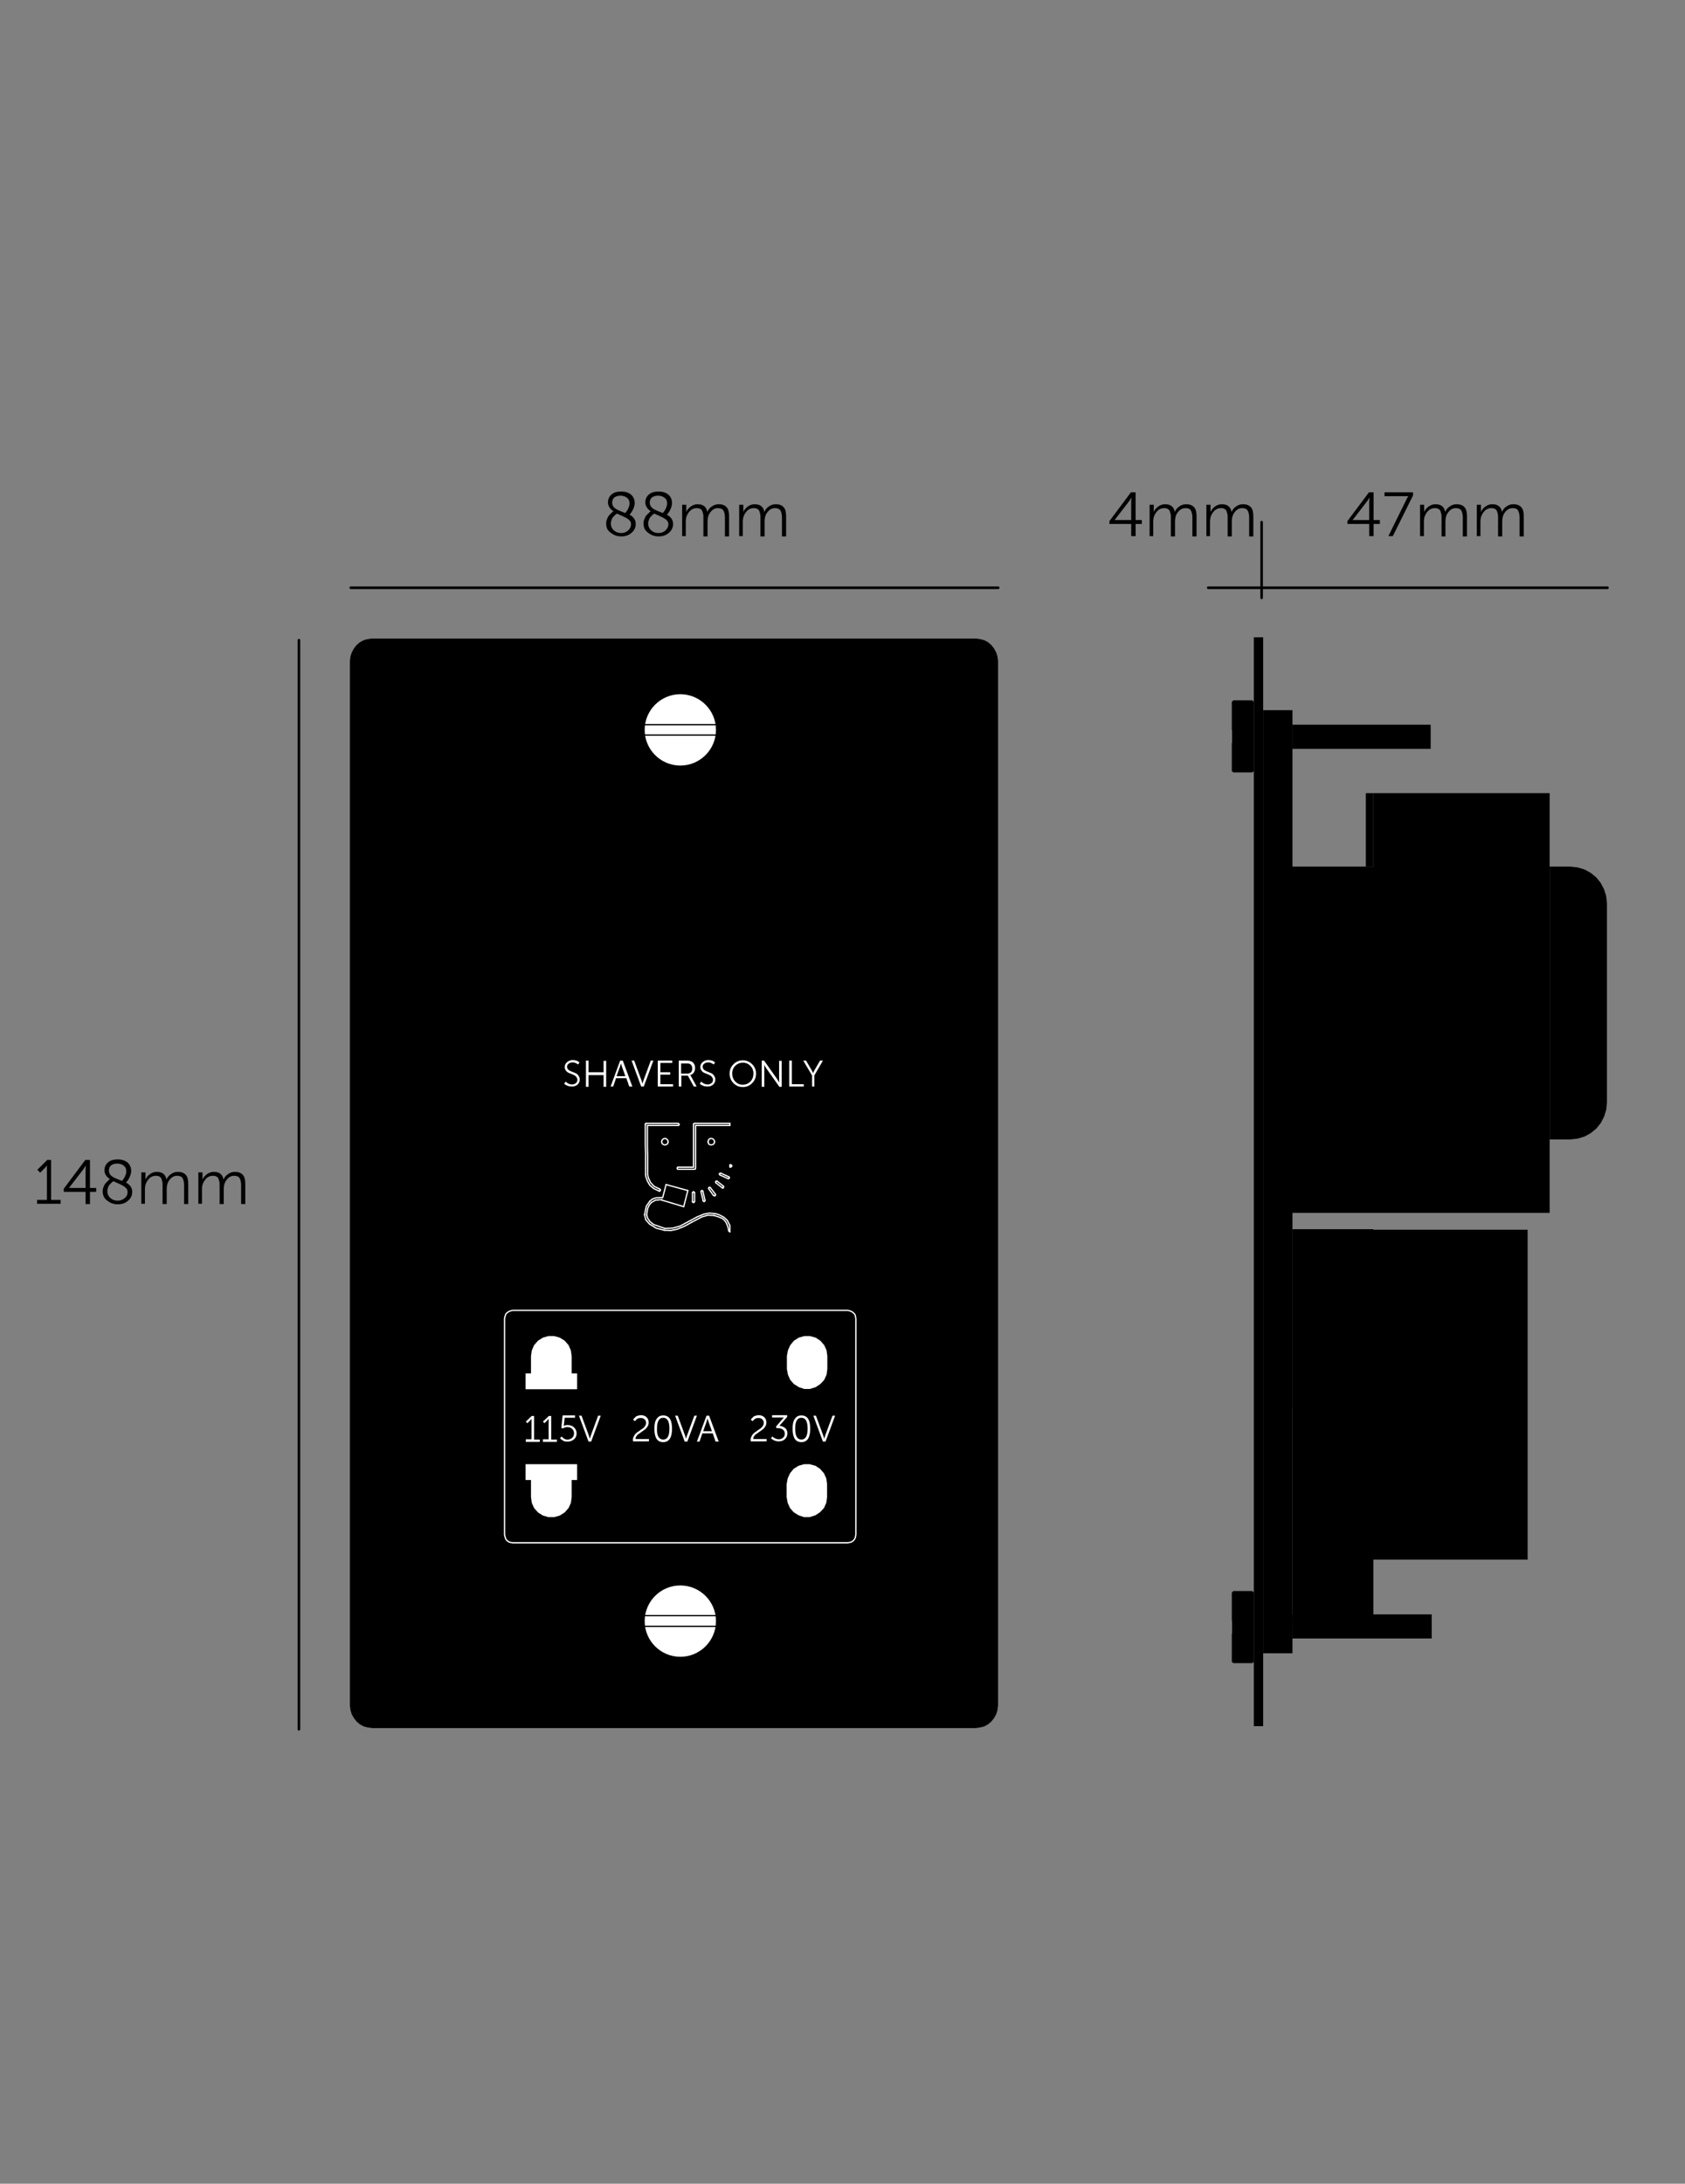 <?xml version="1.0" encoding="utf-8"?>
<!-- Generator: Adobe Illustrator 24.2.1, SVG Export Plug-In . SVG Version: 6.00 Build 0)  -->
<svg version="1.1" id="_x30_" xmlns="http://www.w3.org/2000/svg" xmlns:xlink="http://www.w3.org/1999/xlink" x="0px" y="0px"
	 viewBox="0 0 649.9 841.9" style="enable-background:new 0 0 649.9 841.9;" xml:space="preserve">
<rect x="0" y="0" width="649.9" height="841.9" fill="#808080" stroke="none"/>
<style type="text/css">
	.st0{stroke:#000000;stroke-width:0.25;stroke-linecap:round;stroke-linejoin:round;stroke-miterlimit:10;}
	.st1{fill:#FFFFFF;}
	.st2{fill:none;stroke:#FFFFFF;stroke-width:0.5;stroke-linecap:round;stroke-linejoin:round;stroke-miterlimit:10;}
	.st3{fill:none;stroke:#000000;stroke-linecap:round;stroke-linejoin:round;stroke-miterlimit:10;}
	.st4{fill:none;}
	.st5{enable-background:new    ;}
	.st6{fill:#FFFFFF;stroke:#000000;stroke-width:0.5;stroke-linecap:round;stroke-linejoin:round;stroke-miterlimit:10;}
	.st7{fill:none;stroke:#000000;stroke-width:0.5;stroke-linecap:round;stroke-linejoin:round;stroke-miterlimit:10;}
</style>
<g>
	<polygon points="529.7,334.1 529.7,305.8 597.7,305.8 597.7,467.6 529.7,467.6 498.1,467.6 498.1,334.1 	"/>
	<g>
		<polygon points="475.1,614 475.1,614.1 475.1,614.7 475.1,615.8 475.1,617.5 475.1,619.6 475.1,622.1 475.1,624.8 475.2,624.8 
			475.2,629.9 475.1,629.9 475.1,632.6 475.1,635 475.1,637.1 475.1,638.8 475.1,640 475.1,640.6 475.1,640.7 475.7,641.2 
			483,641.2 483.6,640.7 483.6,614 483,613.4 475.7,613.4 		"/>
	</g>
	<polygon points="597.7,439.3 597.7,334.1 605.6,334.1 608.4,334.4 611.1,335.2 613.5,336.5 615.7,338.3 617.4,340.4 618.7,342.9 
		619.5,345.5 619.8,348.3 619.8,425.1 619.5,427.9 618.7,430.5 617.4,433 615.7,435.1 613.5,436.9 611.1,438.2 608.4,439 
		605.6,439.3 	"/>
	<polygon points="529.7,474.1 529.7,542.8 498.5,542.8 498.5,473.9 529.7,473.9 	"/>
	<g>
		<polygon points="475.1,270.6 475.1,270.7 475.1,271.3 475.1,272.4 475.1,274.1 475.1,276.2 475.1,278.7 475.1,281.4 475.2,281.4 
			475.2,286.5 475.1,286.5 475.1,289.2 475.1,291.6 475.1,293.7 475.1,295.4 475.1,296.6 475.1,297.2 475.1,297.3 475.7,297.8 
			483,297.8 483.6,297.3 483.6,270.6 483,270 475.7,270 		"/>
	</g>
	<polygon points="526.8,314.3 526.8,312.6 526.8,311 526.8,309.5 526.8,308.3 526.8,307.2 526.8,306.4 526.8,305.9 526.8,305.8 
		529.7,305.8 529.7,305.9 529.7,306.4 529.7,307.2 529.7,308.3 529.7,309.5 529.7,311 529.7,312.6 529.7,314.3 529.7,325.6 
		529.7,327.3 529.7,328.9 529.7,330.3 529.7,331.6 529.7,332.7 529.7,333.5 529.7,334 529.7,334.1 526.8,334.1 526.8,334 
		526.8,333.5 526.8,332.7 526.8,331.6 526.8,330.3 526.8,328.9 526.8,327.3 526.8,325.6 	"/>
	<rect x="487.2" y="273.8" width="11.3" height="363.6"/>
	<polygon points="487.2,657 487.2,658.7 487.2,660.3 487.2,661.7 487.2,663 487.2,664.1 487.2,664.9 487.2,665.3 487.2,665.5 
		483.6,665.5 483.6,665.3 483.6,664.9 483.6,664.1 483.6,663 483.6,661.7 483.6,660.3 483.6,658.7 483.6,657 483.6,254.2 
		483.6,252.5 483.6,251 483.6,249.5 483.6,248.2 483.6,247.1 483.6,246.3 483.6,245.9 483.6,245.7 487.2,245.7 487.2,245.9 
		487.2,246.3 487.2,247.1 487.2,248.2 487.2,249.5 487.2,251 487.2,252.5 487.2,254.2 	"/>
	<rect x="498.4" y="279.4" width="53.4" height="9.3"/>
	<rect x="498.4" y="622.4" width="53.8" height="9.3"/>
	<polyline points="589.2,601.3 529.7,601.3 529.7,627.2 498.5,627.2 498.5,474.1 529.7,474.1 589.2,474.1 	"/>
</g>
<polygon class="st0" points="143.6,246.3 376.3,246.3 377.9,246.5 379.5,246.9 381,247.7 382.3,248.8 383.3,250.1 384.1,251.6 
	384.6,253.1 384.8,254.8 384.8,657.6 384.6,659.3 384.1,660.9 383.3,662.3 382.3,663.6 381,664.7 379.5,665.5 377.9,665.9 
	376.3,666.1 143.6,666.1 142,665.9 140.4,665.5 138.9,664.7 137.6,663.6 136.6,662.3 135.8,660.9 135.3,659.3 135.1,657.6 
	135.1,254.8 135.3,253.1 135.8,251.6 136.6,250.1 137.6,248.8 138.9,247.7 140.4,246.9 142,246.5 "/>
<polygon class="st1" points="204.8,522.9 204.8,529.5 202.7,529.5 202.7,535.6 222.6,535.6 222.6,529.5 220.5,529.5 220.5,522.9 
	220.2,520.7 219.3,518.6 217.8,516.9 215.9,515.7 213.8,515.1 211.5,515.1 209.4,515.7 207.5,516.9 206,518.6 205.1,520.7 "/>
<polygon class="st1" points="222.6,564.5 202.7,564.5 202.7,570.6 204.8,570.6 204.8,577.1 205.1,579.4 206,581.4 207.5,583.1 
	209.4,584.3 211.5,584.9 213.8,584.9 215.9,584.3 217.8,583.1 219.3,581.4 220.2,579.4 220.5,577.1 220.5,570.6 222.6,570.6 "/>
<polygon class="st2" points="197.8,594.8 197.2,594.7 196.6,594.6 196,594.3 195.5,593.9 195.1,593.4 194.9,592.8 194.7,592.2 
	194.6,591.6 194.6,508.4 194.7,507.8 194.9,507.2 195.1,506.6 195.5,506.2 196,505.8 196.6,505.5 197.2,505.3 197.8,505.2 
	326.9,505.2 327.5,505.3 328.1,505.5 328.7,505.8 329.2,506.2 329.6,506.6 329.9,507.2 330,507.8 330.1,508.4 330.1,591.6 
	330,592.2 329.9,592.8 329.6,593.4 329.2,593.9 328.7,594.3 328.1,594.6 327.5,594.7 326.9,594.8 "/>
<polyline class="st2" points="267.9,463.2 267.8,463.4 267.7,463.5 267.6,463.6 267.5,463.6 "/>
<polyline class="st2" points="267.5,463.6 267.3,463.6 267.2,463.5 267.1,463.4 267.1,463.2 "/>
<line class="st2" x1="267.1" y1="463.2" x2="267.1" y2="459.9"/>
<polyline class="st2" points="267.1,459.9 267.1,459.7 267.2,459.6 267.3,459.5 267.5,459.5 "/>
<polyline class="st2" points="267.5,459.5 267.6,459.5 267.8,459.6 267.8,459.8 267.9,459.9 "/>
<line class="st2" x1="267.9" y1="459.9" x2="267.9" y2="463.2"/>
<polyline class="st2" points="275.6,440.2 275.5,440.7 275.2,441.1 274.8,441.3 274.3,441.4 273.8,441.3 273.4,441.1 273.2,440.7 
	273.1,440.2 "/>
<polyline class="st2" points="273.1,440.2 273.2,439.7 273.4,439.3 273.8,439 274.3,438.9 274.8,439 275.2,439.3 275.5,439.7 
	275.6,440.2 "/>
<line class="st2" x1="281.5" y1="449.1" x2="281.8" y2="449.1"/>
<polyline class="st2" points="281.8,449.1 282,449.1 282.1,449.2 282.2,449.3 282.2,449.5 "/>
<polyline class="st2" points="282.2,449.5 282.2,449.7 282.1,449.8 282,449.9 281.8,449.9 "/>
<line class="st2" x1="281.8" y1="449.9" x2="281.5" y2="449.9"/>
<line class="st2" x1="281.5" y1="449.1" x2="281.5" y2="449.9"/>
<polyline class="st2" points="275.8,461 275.7,461 275.6,461 "/>
<polyline class="st2" points="275.6,461 275.4,461 275.2,460.9 "/>
<line class="st2" x1="275.2" y1="460.9" x2="273.4" y2="458.4"/>
<polyline class="st2" points="273.4,458.4 273.3,458.2 273.3,458 273.4,457.9 273.5,457.8 "/>
<polyline class="st2" points="273.5,457.8 273.6,457.8 273.8,457.8 273.9,457.8 274,457.9 "/>
<line class="st2" x1="274" y1="457.9" x2="275.9" y2="460.4"/>
<polyline class="st2" points="275.9,460.4 276,460.6 276,460.7 275.9,460.9 275.8,461 "/>
<polyline class="st2" points="254.7,458.9 254.6,459.1 254.5,459.2 254.4,459.2 254.3,459.2 "/>
<line class="st2" x1="254.3" y1="459.2" x2="254.2" y2="459.2"/>
<polyline class="st2" points="254.2,459.2 252.1,458.2 250.6,456.9 249.7,455.3 249.1,453.6 249,452.7 "/>
<polyline class="st2" points="249,452.7 249,452.1 249,450.8 249,447.9 249,444.6 248.9,441.2 248.9,438.3 248.9,435.9 248.9,434.2 
	248.9,433.5 "/>
<polyline class="st2" points="248.9,433.5 248.9,433.4 249,433.2 "/>
<polyline class="st2" points="249,433.2 249.1,433.2 249.3,433.1 "/>
<line class="st2" x1="249.3" y1="433.1" x2="261.5" y2="433.1"/>
<polyline class="st2" points="261.5,433.1 261.7,433.2 261.9,433.3 261.9,433.4 261.9,433.5 "/>
<polyline class="st2" points="261.9,433.5 261.9,433.7 261.8,433.8 261.7,433.9 261.5,433.9 "/>
<line class="st2" x1="261.5" y1="433.9" x2="249.7" y2="433.9"/>
<polyline class="st2" points="249.7,433.9 249.7,435.7 249.7,438.6 249.7,442 249.8,445.6 249.8,448.5 249.8,450.8 249.8,452.1 
	249.8,452.8 "/>
<polyline class="st2" points="249.8,452.8 249.9,453.3 250.1,454.2 250.9,455.9 252.3,457.4 254.4,458.4 "/>
<polyline class="st2" points="254.4,458.4 254.6,458.5 254.7,458.7 254.7,458.8 254.7,458.9 "/>
<polyline class="st2" points="255.3,462.5 252.8,462.7 251.2,463.6 "/>
<polyline class="st2" points="251.2,463.6 250.4,464.6 249.8,465.9 249.4,468.3 "/>
<polyline class="st2" points="249.4,468.3 249.8,469.7 250.7,471 252.1,472.1 256.4,473.6 "/>
<polyline class="st2" points="256.4,473.6 259.4,473.5 262.3,472.7 266.4,470.5 "/>
<polyline class="st2" points="266.4,470.5 269,469.1 271.5,468.1 273.6,467.7 275.7,467.9 "/>
<line class="st2" x1="275.7" y1="467.9" x2="275.9" y2="467.9"/>
<polyline class="st2" points="275.9,467.9 277.5,468.4 279.2,469.3 280.5,470.5 281.5,472.5 "/>
<line class="st2" x1="281.5" y1="472.5" x2="281.5" y2="474.9"/>
<polyline class="st2" points="281.5,474.9 281.3,474.8 281.2,474.7 281.1,474.6 281.1,474.5 "/>
<polyline class="st2" points="281.1,474.5 280.7,472.8 280.1,471.4 279.4,470.4 278.5,469.7 277,469.1 275.7,468.7 "/>
<line class="st2" x1="275.7" y1="468.7" x2="275.5" y2="468.6"/>
<polyline class="st2" points="275.5,468.6 273,468.5 270.6,469.2 266.8,471.2 "/>
<polyline class="st2" points="266.8,471.2 264.1,472.7 261.2,473.9 258.8,474.4 256.2,474.3 "/>
<polyline class="st2" points="256.2,474.3 253.1,473.5 250.5,471.9 249.1,470.3 248.6,468.3 "/>
<polyline class="st2" points="248.6,468.3 249.3,465 250.7,463 "/>
<polyline class="st2" points="250.7,463 251.8,462.2 253.1,461.8 255.4,461.7 "/>
<line class="st2" x1="255.4" y1="461.7" x2="255.6" y2="461.7"/>
<line class="st2" x1="255.6" y1="461.7" x2="256.9" y2="456.7"/>
<line class="st2" x1="256.9" y1="456.7" x2="265.3" y2="459"/>
<line class="st2" x1="265.3" y1="459" x2="263.7" y2="465.2"/>
<line class="st2" x1="263.7" y1="465.2" x2="255.3" y2="462.7"/>
<line class="st2" x1="255.3" y1="462.7" x2="255.3" y2="462.5"/>
<polyline class="st2" points="270.7,459 270.8,459 271,459.1 271.1,459.2 271.1,459.3 "/>
<line class="st2" x1="271.1" y1="459.3" x2="271.9" y2="462.7"/>
<polyline class="st2" points="271.9,462.7 271.9,462.9 271.9,463 271.8,463.1 271.6,463.2 "/>
<polyline class="st2" points="271.6,463.2 271.6,463.2 271.5,463.2 "/>
<polyline class="st2" points="271.5,463.2 271.4,463.1 271.3,463.1 271.2,463 271.2,462.9 "/>
<line class="st2" x1="271.2" y1="462.9" x2="270.4" y2="459.5"/>
<polyline class="st2" points="270.4,459.5 270.4,459.3 270.4,459.2 270.5,459.1 270.7,459 "/>
<polyline class="st2" points="279,457.9 279,457.9 278.9,458 278.7,458 "/>
<polyline class="st2" points="278.7,458 278.6,458 278.5,457.9 "/>
<line class="st2" x1="278.5" y1="457.9" x2="276.1" y2="456"/>
<polyline class="st2" points="276.1,456 276,455.9 276,455.7 276,455.6 276.1,455.5 "/>
<polyline class="st2" points="276.1,455.5 276.2,455.4 276.4,455.3 276.5,455.3 276.6,455.4 "/>
<line class="st2" x1="276.6" y1="455.4" x2="279" y2="457.3"/>
<polyline class="st2" points="279,457.3 279.1,457.4 279.1,457.6 279.1,457.7 279,457.9 "/>
<polyline class="st2" points="281.3,454.2 281.2,454.3 281.1,454.4 280.9,454.4 "/>
<line class="st2" x1="280.9" y1="454.4" x2="280.8" y2="454.4"/>
<line class="st2" x1="280.8" y1="454.4" x2="277.7" y2="453"/>
<polyline class="st2" points="277.7,453 277.6,452.9 277.5,452.8 277.5,452.6 277.5,452.5 "/>
<polyline class="st2" points="277.5,452.5 277.6,452.4 277.8,452.3 277.9,452.3 278,452.3 "/>
<line class="st2" x1="278" y1="452.3" x2="281.1" y2="453.7"/>
<polyline class="st2" points="281.1,453.7 281.2,453.8 281.3,453.9 281.3,454.1 281.3,454.2 "/>
<polyline class="st2" points="257.7,440.2 257.6,440.7 257.3,441.1 256.9,441.3 256.5,441.4 256,441.3 255.6,441.1 255.3,440.7 
	255.2,440.2 "/>
<polyline class="st2" points="255.2,440.2 255.3,439.7 255.6,439.3 256,439 256.5,438.9 256.9,439 257.3,439.3 257.6,439.7 
	257.7,440.2 "/>
<line class="st2" x1="281.5" y1="433.1" x2="281.5" y2="433.9"/>
<line class="st2" x1="281.5" y1="433.9" x2="268.3" y2="433.9"/>
<line class="st2" x1="268.3" y1="433.9" x2="268.3" y2="450.4"/>
<polyline class="st2" points="268.3,450.4 268.2,450.6 268.1,450.7 268,450.8 267.9,450.8 "/>
<line class="st2" x1="267.9" y1="450.8" x2="261.5" y2="450.8"/>
<polyline class="st2" points="261.5,450.8 261.4,450.8 261.2,450.6 261.2,450.5 261.2,450.4 "/>
<polyline class="st2" points="261.2,450.4 261.2,450.2 261.3,450.1 261.4,450 261.5,450 "/>
<line class="st2" x1="261.5" y1="450" x2="267.5" y2="450"/>
<line class="st2" x1="267.5" y1="450" x2="267.5" y2="433.5"/>
<polyline class="st2" points="267.5,433.5 267.5,433.4 267.6,433.2 267.7,433.2 267.9,433.1 "/>
<line class="st2" x1="267.9" y1="433.1" x2="281.5" y2="433.1"/>
<polygon class="st1" points="303.5,527.8 303.9,530 304.8,532 306.2,533.6 308.1,534.8 310.2,535.5 312.4,535.5 314.6,534.8 
	316.4,533.6 317.9,532 318.8,530 319.1,527.8 319.1,522.8 318.8,520.6 317.9,518.6 316.4,516.9 314.6,515.7 312.4,515.1 
	310.2,515.1 308.1,515.7 306.2,516.9 304.8,518.6 303.9,520.6 303.5,522.8 "/>
<polygon class="st1" points="303.4,577.2 303.8,579.4 304.7,581.4 306.1,583 308,584.2 310.1,584.9 312.3,584.9 314.5,584.2 
	316.3,583 317.8,581.4 318.7,579.4 319,577.2 319,572.2 318.7,570 317.8,568 316.3,566.3 314.5,565.1 312.3,564.5 310.1,564.5 
	308,565.1 306.1,566.3 304.7,568 303.8,570 303.4,572.2 "/>
<line class="st3" x1="115.3" y1="246.8" x2="115.3" y2="666.7"/>
<rect x="6.9" y="447.3" class="st4" width="90" height="19"/>
<g class="st5">
	<path d="M14.3,464.1v-1.5h3.8v-12.4l0-0.9h0c-0.1,0.2-0.4,0.6-0.8,1l-1.8,1.8l-1.1-1.1l3.8-3.8h1.5v15.4h3.7v1.5H14.3z"/>
	<path d="M24.6,459.4v-1.1l8.3-11.1h1.8V458h2.4v1.5h-2.4v4.7H33v-4.7H24.6z M26.6,458H33v-7.1l0.1-1.6h0c-0.3,0.4-0.5,0.9-0.8,1.3
		L26.6,458L26.6,458z"/>
	<path d="M39.6,459.3c0-0.6,0.1-1.2,0.4-1.8c0.2-0.6,0.5-1.1,0.9-1.5c0.4-0.4,0.7-0.7,0.9-0.9c0.2-0.2,0.4-0.4,0.6-0.5
		c-1.4-0.9-2.1-2.1-2.1-3.4c0-1.2,0.4-2.2,1.3-3s2.1-1.2,3.8-1.2c1.6,0,2.8,0.4,3.8,1.2c0.9,0.8,1.4,1.9,1.4,3.2
		c0,0.7-0.2,1.5-0.5,2.2c-0.4,0.8-0.6,1.3-0.9,1.6c-0.2,0.3-0.5,0.6-0.6,0.7c1.6,0.9,2.4,2.1,2.4,3.6c0,1.3-0.5,2.5-1.6,3.4
		c-1.1,1-2.4,1.4-4,1.4c-1.6,0-2.9-0.5-4-1.4C40.2,462.1,39.6,460.8,39.6,459.3z M49.2,459.5c0-0.4-0.1-0.8-0.3-1.1
		c-0.2-0.3-0.5-0.6-0.9-0.9c-0.4-0.3-0.8-0.5-1.2-0.7c-0.4-0.2-0.9-0.4-1.5-0.7c-0.7-0.3-1.2-0.5-1.5-0.7c-0.2,0.1-0.4,0.3-0.6,0.4
		c-0.2,0.2-0.5,0.4-0.8,0.8c-0.3,0.3-0.6,0.7-0.7,1.2c-0.2,0.5-0.3,0.9-0.3,1.4c0,1.1,0.4,2,1.2,2.7c0.8,0.7,1.7,1,2.8,1
		c1,0,1.9-0.3,2.7-1C48.9,461.3,49.2,460.5,49.2,459.5z M42,451.3c0,0.4,0.1,0.7,0.2,1c0.2,0.3,0.3,0.6,0.5,0.8
		c0.2,0.2,0.5,0.4,0.9,0.7c0.4,0.2,0.8,0.4,1,0.5c0.2,0.1,0.7,0.3,1.2,0.5c0.6,0.2,1,0.4,1.2,0.5c0.2-0.2,0.4-0.4,0.6-0.7
		c0.2-0.3,0.5-0.7,0.7-1.3c0.3-0.6,0.4-1.2,0.4-1.8c0-0.9-0.3-1.6-1-2.1c-0.6-0.5-1.5-0.8-2.5-0.8c-1,0-1.9,0.3-2.5,0.8
		C42.3,449.8,42,450.5,42,451.3z"/>
	<path d="M54.5,464.1v-12.1h1.6v1.8l0,1h0c0.3-0.8,0.9-1.5,1.7-2.1s1.7-0.9,2.7-0.9c2.1,0,3.4,1,3.7,3h0c0.3-0.8,0.9-1.6,1.7-2.1
		c0.8-0.6,1.7-0.9,2.7-0.9c1.4,0,2.4,0.4,3.1,1.2s0.9,2,0.9,3.5v7.7h-1.6v-7.3c0-1.1-0.2-2-0.6-2.7c-0.4-0.6-1.1-0.9-2.1-0.9
		c-0.9,0-1.7,0.3-2.4,1c-0.7,0.7-1.2,1.5-1.4,2.4c-0.1,0.4-0.2,1-0.2,1.8v5.7h-1.6v-7.3c0-0.5,0-1-0.1-1.3c-0.1-0.4-0.2-0.7-0.3-1.1
		c-0.2-0.4-0.4-0.7-0.8-0.9s-0.8-0.3-1.4-0.3c-0.9,0-1.8,0.3-2.5,1c-0.7,0.7-1.2,1.5-1.5,2.5c-0.1,0.5-0.2,1-0.2,1.6v5.7H54.5z"/>
	<path d="M76.5,464.1v-12.1h1.6v1.8l0,1h0c0.3-0.8,0.9-1.5,1.7-2.1s1.7-0.9,2.7-0.9c2.1,0,3.4,1,3.7,3h0c0.3-0.8,0.9-1.6,1.7-2.1
		c0.8-0.6,1.7-0.9,2.7-0.9c1.4,0,2.4,0.4,3.1,1.2s0.9,2,0.9,3.5v7.7h-1.6v-7.3c0-1.1-0.2-2-0.6-2.7c-0.4-0.6-1.1-0.9-2.1-0.9
		c-0.9,0-1.7,0.3-2.4,1c-0.7,0.7-1.2,1.5-1.4,2.4c-0.1,0.4-0.2,1-0.2,1.8v5.7h-1.6v-7.3c0-0.5,0-1-0.1-1.3c-0.1-0.4-0.2-0.7-0.3-1.1
		c-0.2-0.4-0.4-0.7-0.8-0.9s-0.8-0.3-1.4-0.3c-0.9,0-1.8,0.3-2.5,1c-0.7,0.7-1.2,1.5-1.5,2.5c-0.1,0.5-0.2,1-0.2,1.6v5.7H76.5z"/>
</g>
<line class="st3" x1="385" y1="226.6" x2="135.3" y2="226.6"/>
<rect x="215.1" y="189.8" class="st4" width="90" height="19"/>
<g class="st5">
	<path d="M233.8,201.8c0-0.6,0.1-1.2,0.4-1.8c0.2-0.6,0.5-1.1,0.9-1.5c0.4-0.4,0.7-0.7,0.9-0.9c0.2-0.2,0.4-0.4,0.6-0.5
		c-1.4-0.9-2.1-2.1-2.1-3.4c0-1.2,0.4-2.2,1.3-3s2.1-1.2,3.8-1.2c1.6,0,2.8,0.4,3.8,1.2c0.9,0.8,1.4,1.9,1.4,3.2
		c0,0.7-0.2,1.5-0.5,2.2c-0.4,0.8-0.6,1.3-0.9,1.6c-0.2,0.3-0.5,0.6-0.6,0.7c1.6,0.9,2.4,2.1,2.4,3.6c0,1.3-0.5,2.5-1.6,3.4
		c-1.1,1-2.4,1.4-4,1.4c-1.6,0-2.9-0.5-4-1.4C234.3,204.6,233.8,203.4,233.8,201.8z M243.4,202.1c0-0.4-0.1-0.8-0.3-1.1
		c-0.2-0.3-0.5-0.6-0.9-0.9c-0.4-0.3-0.8-0.5-1.2-0.7c-0.4-0.2-0.9-0.4-1.5-0.7c-0.7-0.3-1.2-0.5-1.5-0.7c-0.2,0.1-0.4,0.3-0.6,0.4
		c-0.2,0.2-0.5,0.4-0.8,0.8c-0.3,0.3-0.6,0.7-0.7,1.2c-0.2,0.5-0.3,0.9-0.3,1.4c0,1.1,0.4,2,1.2,2.7c0.8,0.7,1.7,1,2.8,1
		c1,0,1.9-0.3,2.7-1C243,203.8,243.4,203,243.4,202.1z M236.1,193.8c0,0.4,0.1,0.7,0.2,1c0.2,0.3,0.3,0.6,0.5,0.8
		c0.2,0.2,0.5,0.4,0.9,0.7c0.4,0.2,0.8,0.4,1,0.5c0.2,0.1,0.7,0.3,1.2,0.5c0.6,0.2,1,0.4,1.2,0.5c0.2-0.2,0.4-0.4,0.6-0.7
		c0.2-0.3,0.5-0.7,0.7-1.3c0.3-0.6,0.4-1.2,0.4-1.8c0-0.9-0.3-1.6-1-2.1c-0.6-0.5-1.5-0.8-2.5-0.8c-1,0-1.9,0.3-2.5,0.8
		C236.4,192.4,236.1,193,236.1,193.8z"/>
	<path d="M248.2,201.8c0-0.6,0.1-1.2,0.4-1.8c0.2-0.6,0.5-1.1,0.9-1.5c0.4-0.4,0.7-0.7,0.9-0.9c0.2-0.2,0.4-0.4,0.6-0.5
		c-1.4-0.9-2.1-2.1-2.1-3.4c0-1.2,0.4-2.2,1.3-3s2.1-1.2,3.8-1.2c1.6,0,2.8,0.4,3.8,1.2c0.9,0.8,1.4,1.9,1.4,3.2
		c0,0.7-0.2,1.5-0.5,2.2c-0.4,0.8-0.6,1.3-0.9,1.6c-0.2,0.3-0.5,0.6-0.6,0.7c1.6,0.9,2.4,2.1,2.4,3.6c0,1.3-0.5,2.5-1.6,3.4
		c-1.1,1-2.4,1.4-4,1.4c-1.6,0-2.9-0.5-4-1.4C248.8,204.6,248.2,203.4,248.2,201.8z M257.8,202.1c0-0.4-0.1-0.8-0.3-1.1
		c-0.2-0.3-0.5-0.6-0.9-0.9c-0.4-0.3-0.8-0.5-1.2-0.7c-0.4-0.2-0.9-0.4-1.5-0.7c-0.7-0.3-1.2-0.5-1.5-0.7c-0.2,0.1-0.4,0.3-0.6,0.4
		c-0.2,0.2-0.5,0.4-0.8,0.8c-0.3,0.3-0.6,0.7-0.7,1.2c-0.2,0.5-0.3,0.9-0.3,1.4c0,1.1,0.4,2,1.2,2.7c0.8,0.7,1.7,1,2.8,1
		c1,0,1.9-0.3,2.7-1C257.4,203.8,257.8,203,257.8,202.1z M250.6,193.8c0,0.4,0.1,0.7,0.2,1c0.2,0.3,0.3,0.6,0.5,0.8
		c0.2,0.2,0.5,0.4,0.9,0.7c0.4,0.2,0.8,0.4,1,0.5c0.2,0.1,0.7,0.3,1.2,0.5c0.6,0.2,1,0.4,1.2,0.5c0.2-0.2,0.4-0.4,0.6-0.7
		c0.2-0.3,0.5-0.7,0.7-1.3c0.3-0.6,0.4-1.2,0.4-1.8c0-0.9-0.3-1.6-1-2.1c-0.6-0.5-1.5-0.8-2.5-0.8c-1,0-1.9,0.3-2.5,0.8
		C250.9,192.4,250.6,193,250.6,193.8z"/>
	<path d="M263.1,206.7v-12.1h1.6v1.8l0,1h0c0.3-0.8,0.9-1.5,1.7-2.1s1.7-0.9,2.7-0.9c2.1,0,3.4,1,3.7,3h0c0.3-0.8,0.9-1.6,1.7-2.1
		c0.8-0.6,1.7-0.9,2.7-0.9c1.4,0,2.4,0.4,3.1,1.2s0.9,2,0.9,3.5v7.7h-1.6v-7.3c0-1.1-0.2-2-0.6-2.7c-0.4-0.6-1.1-0.9-2.1-0.9
		c-0.9,0-1.7,0.3-2.4,1c-0.7,0.7-1.2,1.5-1.4,2.4c-0.1,0.4-0.2,1-0.2,1.8v5.7h-1.6v-7.3c0-0.5,0-1-0.1-1.3c-0.1-0.4-0.2-0.7-0.3-1.1
		c-0.2-0.4-0.4-0.7-0.8-0.9s-0.8-0.3-1.4-0.3c-0.9,0-1.8,0.3-2.5,1c-0.7,0.7-1.2,1.5-1.5,2.5c-0.1,0.5-0.2,1-0.2,1.6v5.7H263.1z"/>
	<path d="M285.1,206.7v-12.1h1.6v1.8l0,1h0c0.3-0.8,0.9-1.5,1.7-2.1s1.7-0.9,2.7-0.9c2.1,0,3.4,1,3.7,3h0c0.3-0.8,0.9-1.6,1.7-2.1
		c0.8-0.6,1.7-0.9,2.7-0.9c1.4,0,2.4,0.4,3.1,1.2s0.9,2,0.9,3.5v7.7h-1.6v-7.3c0-1.1-0.2-2-0.6-2.7c-0.4-0.6-1.1-0.9-2.1-0.9
		c-0.9,0-1.7,0.3-2.4,1c-0.7,0.7-1.2,1.5-1.4,2.4c-0.1,0.4-0.2,1-0.2,1.8v5.7h-1.6v-7.3c0-0.5,0-1-0.1-1.3c-0.1-0.4-0.2-0.7-0.3-1.1
		c-0.2-0.4-0.4-0.7-0.8-0.9s-0.8-0.3-1.4-0.3c-0.9,0-1.8,0.3-2.5,1c-0.7,0.7-1.2,1.5-1.5,2.5c-0.1,0.5-0.2,1-0.2,1.6v5.7H285.1z"/>
</g>
<rect x="517.2" y="189.8" class="st4" width="72.5" height="19"/>
<g class="st5">
	<path d="M519.7,202v-1.1l8.3-11.1h1.8v10.7h2.4v1.5h-2.4v4.7h-1.7V202H519.7z M521.7,200.5h6.4v-7.1l0.1-1.6h0
		c-0.3,0.4-0.5,0.9-0.8,1.3L521.7,200.5L521.7,200.5z"/>
	<path d="M535.5,206.7l6.8-13.8c0.1-0.3,0.3-0.5,0.4-0.8s0.3-0.4,0.4-0.6l0.1-0.2v0c-0.3,0-0.7,0-1.3,0h-7.9v-1.5h11v1.2l-7.8,15.7
		H535.5z"/>
	<path d="M547.7,206.7v-12.1h1.6v1.8l0,1h0c0.3-0.8,0.9-1.5,1.7-2.1c0.8-0.6,1.7-0.9,2.7-0.9c2.1,0,3.4,1,3.7,3h0
		c0.3-0.8,0.9-1.6,1.7-2.1c0.8-0.6,1.7-0.9,2.7-0.9c1.4,0,2.4,0.4,3.1,1.2s0.9,2,0.9,3.5v7.7h-1.6v-7.3c0-1.1-0.2-2-0.6-2.7
		c-0.4-0.6-1.1-0.9-2.1-0.9c-0.9,0-1.7,0.3-2.4,1s-1.2,1.5-1.4,2.4c-0.1,0.4-0.2,1-0.2,1.8v5.7H556v-7.3c0-0.5,0-1-0.1-1.3
		c-0.1-0.4-0.2-0.7-0.3-1.1c-0.2-0.4-0.4-0.7-0.8-0.9s-0.8-0.3-1.4-0.3c-0.9,0-1.8,0.3-2.5,1c-0.7,0.7-1.2,1.5-1.5,2.5
		c-0.1,0.5-0.2,1-0.2,1.6v5.7H547.7z"/>
	<path d="M569.6,206.7v-12.1h1.6v1.8l0,1h0c0.3-0.8,0.9-1.5,1.7-2.1c0.8-0.6,1.7-0.9,2.7-0.9c2.1,0,3.4,1,3.7,3h0
		c0.3-0.8,0.9-1.6,1.7-2.1c0.8-0.6,1.7-0.9,2.7-0.9c1.4,0,2.4,0.4,3.1,1.2s0.9,2,0.9,3.5v7.7h-1.6v-7.3c0-1.1-0.2-2-0.6-2.7
		s-1.1-0.9-2.1-0.9c-0.9,0-1.7,0.3-2.4,1c-0.7,0.7-1.2,1.5-1.4,2.4c-0.1,0.4-0.2,1-0.2,1.8v5.7h-1.6v-7.3c0-0.5,0-1-0.1-1.3
		c-0.1-0.4-0.2-0.7-0.3-1.1c-0.2-0.4-0.4-0.7-0.8-0.9s-0.8-0.3-1.4-0.3c-0.9,0-1.8,0.3-2.5,1s-1.2,1.5-1.5,2.5
		c-0.1,0.5-0.2,1-0.2,1.6v5.7H569.6z"/>
</g>
<rect x="424.7" y="189.8" class="st4" width="60.7" height="19"/>
<g class="st5">
	<path d="M427.9,202v-1.1l8.3-11.1h1.8v10.7h2.4v1.5H438v4.7h-1.7V202H427.9z M429.9,200.5h6.4v-7.1l0.1-1.6h0
		c-0.3,0.4-0.5,0.9-0.8,1.3L429.9,200.5L429.9,200.5z"/>
	<path d="M443.4,206.7v-12.1h1.6v1.8l0,1h0c0.3-0.8,0.9-1.5,1.7-2.1c0.8-0.6,1.7-0.9,2.7-0.9c2.1,0,3.4,1,3.7,3h0
		c0.3-0.8,0.9-1.6,1.7-2.1c0.8-0.6,1.7-0.9,2.7-0.9c1.4,0,2.4,0.4,3.1,1.2s0.9,2,0.9,3.5v7.7h-1.6v-7.3c0-1.1-0.2-2-0.6-2.7
		s-1.1-0.9-2.1-0.9c-0.9,0-1.7,0.3-2.4,1s-1.2,1.5-1.4,2.4c-0.1,0.4-0.2,1-0.2,1.8v5.7h-1.6v-7.3c0-0.5,0-1-0.1-1.3
		c-0.1-0.4-0.2-0.7-0.3-1.1c-0.2-0.4-0.4-0.7-0.8-0.9c-0.4-0.2-0.8-0.3-1.4-0.3c-0.9,0-1.8,0.3-2.5,1s-1.2,1.5-1.5,2.5
		c-0.1,0.5-0.2,1-0.2,1.6v5.7H443.4z"/>
	<path d="M465.3,206.7v-12.1h1.6v1.8l0,1h0c0.3-0.8,0.9-1.5,1.7-2.1c0.8-0.6,1.7-0.9,2.7-0.9c2.1,0,3.4,1,3.7,3h0
		c0.3-0.8,0.9-1.6,1.7-2.1c0.8-0.6,1.7-0.9,2.7-0.9c1.4,0,2.4,0.4,3.1,1.2s0.9,2,0.9,3.5v7.7h-1.6v-7.3c0-1.1-0.2-2-0.6-2.7
		c-0.4-0.6-1.1-0.9-2.1-0.9c-0.9,0-1.7,0.3-2.4,1c-0.7,0.7-1.2,1.5-1.4,2.4c-0.1,0.4-0.2,1-0.2,1.8v5.7h-1.6v-7.3c0-0.5,0-1-0.1-1.3
		c-0.1-0.4-0.2-0.7-0.3-1.1c-0.2-0.4-0.4-0.7-0.8-0.9c-0.4-0.2-0.8-0.3-1.4-0.3c-0.9,0-1.8,0.3-2.5,1c-0.7,0.7-1.2,1.5-1.5,2.5
		c-0.1,0.5-0.2,1-0.2,1.6v5.7H465.3z"/>
</g>
<line class="st3" x1="486.8" y1="226.6" x2="620" y2="226.6"/>
<line class="st3" x1="466" y1="226.6" x2="486.6" y2="226.6"/>
<line class="st3" x1="486.6" y1="230.5" x2="486.6" y2="201.3"/>
<rect x="214.9" y="409" class="st4" width="106.1" height="19"/>
<g class="st5">
	<path class="st1" d="M217.6,417.8l0.6-0.8c0,0,0.1,0.1,0.1,0.1s0.2,0.1,0.3,0.3c0.2,0.1,0.4,0.2,0.5,0.3c0.2,0.1,0.4,0.2,0.7,0.3
		c0.3,0.1,0.6,0.1,0.9,0.1c0.6,0,1-0.2,1.4-0.5s0.6-0.7,0.6-1.3c0-0.5-0.2-0.8-0.5-1.2s-0.8-0.6-1.2-0.8s-1-0.4-1.5-0.6
		s-0.9-0.5-1.2-0.9c-0.3-0.4-0.5-0.9-0.5-1.4c0-0.7,0.3-1.4,0.9-1.9s1.3-0.8,2.2-0.8c0.5,0,1,0.1,1.4,0.2c0.4,0.2,0.8,0.3,0.9,0.5
		l0.3,0.2l-0.5,0.8c-0.1-0.1-0.2-0.1-0.3-0.2c-0.1-0.1-0.4-0.2-0.8-0.4c-0.4-0.2-0.8-0.2-1.1-0.2c-0.6,0-1.1,0.2-1.5,0.5
		c-0.4,0.3-0.6,0.7-0.6,1.2c0,0.4,0.2,0.8,0.5,1.1c0.3,0.3,0.8,0.5,1.2,0.7c0.5,0.2,1,0.4,1.5,0.6c0.5,0.2,0.9,0.5,1.2,1
		c0.3,0.4,0.5,0.9,0.5,1.5c0,0.8-0.3,1.4-0.8,1.9c-0.5,0.5-1.3,0.8-2.2,0.8c-0.6,0-1.2-0.1-1.7-0.3c-0.5-0.2-0.9-0.4-1.1-0.6
		L217.6,417.8z"/>
	<path class="st1" d="M226,418.9v-10h1v4.5h5.8V409h1v10h-1v-4.5H227v4.5H226z"/>
	<path class="st1" d="M242.7,418.9l-1.1-3.2h-4l-1.1,3.2h-1l3.7-10h1l3.7,10H242.7z M239.5,410L239.5,410c-0.2,0.5-0.3,1-0.4,1.3
		l-1.3,3.6h3.4l-1.3-3.6L239.5,410z"/>
	<path class="st1" d="M247.3,418.9l-3.7-10h1l2.8,7.6l0.4,1.3h0c0.1-0.5,0.3-0.9,0.4-1.3l2.8-7.6h1l-3.7,10H247.3z"/>
	<path class="st1" d="M253.7,418.9v-10h5.6v0.9h-4.6v3.6h3.8v0.9h-3.8v3.7h4.9v0.9H253.7z"/>
	<path class="st1" d="M261.8,418.9v-10h2.9c0.8,0,1.5,0.1,1.9,0.3c0.5,0.2,0.8,0.5,1.1,1c0.3,0.4,0.4,1,0.4,1.6
		c0,0.7-0.2,1.2-0.5,1.7c-0.3,0.5-0.8,0.8-1.4,1v0c0.1,0.1,0.2,0.2,0.3,0.4l2.2,4h-1.1l-2.3-4.2h-2.5v4.2H261.8z M262.7,413.9h2.4
		c0.6,0,1.1-0.2,1.4-0.5c0.4-0.4,0.5-0.9,0.5-1.5c0-0.8-0.3-1.4-0.9-1.7c-0.3-0.2-0.8-0.2-1.4-0.2h-2V413.9z"/>
	<path class="st1" d="M269.9,417.8l0.6-0.8c0,0,0.1,0.1,0.1,0.1s0.2,0.1,0.3,0.3c0.2,0.1,0.4,0.2,0.5,0.3c0.2,0.1,0.4,0.2,0.7,0.3
		c0.3,0.1,0.6,0.1,0.9,0.1c0.6,0,1-0.2,1.4-0.5s0.6-0.7,0.6-1.3c0-0.5-0.2-0.8-0.5-1.2s-0.8-0.6-1.2-0.8s-1-0.4-1.5-0.6
		s-0.9-0.5-1.2-0.9c-0.3-0.4-0.5-0.9-0.5-1.4c0-0.7,0.3-1.4,0.9-1.9s1.3-0.8,2.2-0.8c0.5,0,1,0.1,1.4,0.2c0.4,0.2,0.8,0.3,0.9,0.5
		l0.3,0.2l-0.5,0.8c-0.1-0.1-0.2-0.1-0.3-0.2c-0.1-0.1-0.4-0.2-0.8-0.4c-0.4-0.2-0.8-0.2-1.1-0.2c-0.6,0-1.1,0.2-1.5,0.5
		c-0.4,0.3-0.6,0.7-0.6,1.2c0,0.4,0.2,0.8,0.5,1.1c0.3,0.3,0.8,0.5,1.2,0.7c0.5,0.2,1,0.4,1.5,0.6c0.5,0.2,0.9,0.5,1.2,1
		c0.3,0.4,0.5,0.9,0.5,1.5c0,0.8-0.3,1.4-0.8,1.9c-0.5,0.5-1.3,0.8-2.2,0.8c-0.6,0-1.2-0.1-1.7-0.3c-0.5-0.2-0.9-0.4-1.1-0.6
		L269.9,417.8z"/>
	<path class="st1" d="M281.4,413.9c0-1.4,0.5-2.6,1.5-3.6c1-1,2.2-1.5,3.6-1.5s2.6,0.5,3.6,1.5c1,1,1.5,2.2,1.5,3.6
		c0,1.5-0.5,2.7-1.5,3.7c-1,1-2.2,1.5-3.6,1.5c-1.4,0-2.6-0.5-3.6-1.5C281.9,416.6,281.4,415.3,281.4,413.9z M282.4,413.9
		c0,1.2,0.4,2.2,1.2,3.1c0.8,0.8,1.7,1.2,2.9,1.2c1.1,0,2.1-0.4,2.9-1.2c0.8-0.8,1.2-1.9,1.2-3.1c0-1.2-0.4-2.2-1.2-3
		c-0.8-0.8-1.7-1.2-2.9-1.2c-1.1,0-2.1,0.4-2.9,1.2C282.8,411.7,282.4,412.7,282.4,413.9z"/>
	<path class="st1" d="M293.8,418.9v-10h0.9l5.1,7.2l0.8,1.3h0c-0.1-0.5-0.1-1-0.1-1.3V409h1v10h-0.9l-5.1-7.2l-0.8-1.3h0
		c0.1,0.5,0.1,1,0.1,1.3v7.2H293.8z"/>
	<path class="st1" d="M304.4,418.9v-10h1v9.1h4.6v0.9H304.4z"/>
	<path class="st1" d="M313.2,418.9v-4.3l-3.4-5.7h1.1l2.1,3.6l0.6,1.2h0c0.2-0.4,0.4-0.8,0.6-1.2l2.1-3.6h1.1l-3.3,5.7v4.3H313.2z"
		/>
</g>
<rect x="194.6" y="545.8" class="st4" width="135.5" height="19"/>
<g class="st5">
	<path class="st1" d="M202.8,555.8v-0.9h2.2v-7.3l0-0.6h0c-0.1,0.1-0.2,0.3-0.5,0.6l-1.1,1.1l-0.6-0.6l2.3-2.2h0.9v9.1h2.2v0.9
		H202.8z"/>
	<path class="st1" d="M209.4,555.8v-0.9h2.2v-7.3l0-0.6h0c-0.1,0.1-0.2,0.3-0.5,0.6l-1.1,1.1l-0.6-0.6l2.3-2.2h0.9v9.1h2.2v0.9
		H209.4z"/>
	<path class="st1" d="M216,554.5l0.6-0.7c0,0,0,0.1,0.1,0.1c0,0.1,0.1,0.1,0.3,0.3c0.1,0.1,0.3,0.3,0.5,0.4c0.2,0.1,0.4,0.2,0.6,0.3
		c0.3,0.1,0.5,0.1,0.8,0.1c0.7,0,1.3-0.2,1.8-0.7c0.5-0.4,0.7-1,0.7-1.7s-0.2-1.2-0.7-1.7s-1.1-0.7-1.8-0.7c-0.3,0-0.6,0-0.9,0.1
		s-0.5,0.2-0.7,0.3l-0.2,0.1l-0.6-0.2l0.5-4.8h4.8v0.9h-4l-0.3,2.6l-0.1,0.6h0c0.4-0.3,0.9-0.4,1.5-0.4c1,0,1.8,0.3,2.5,0.9
		c0.6,0.6,1,1.4,1,2.3c0,0.9-0.3,1.7-1,2.3s-1.5,0.9-2.5,0.9c-0.4,0-0.7,0-1.1-0.1c-0.3-0.1-0.6-0.2-0.8-0.4s-0.4-0.3-0.6-0.4
		c-0.2-0.1-0.3-0.3-0.3-0.4L216,554.5z"/>
	<path class="st1" d="M227,555.8l-3.7-10h1l2.8,7.6l0.4,1.3h0c0.1-0.5,0.3-0.9,0.4-1.3l2.8-7.6h1l-3.7,10H227z"/>
	<path class="st1" d="M244.2,555.8c0-0.2-0.1-0.4-0.1-0.6c0-0.5,0.1-0.9,0.3-1.3s0.4-0.8,0.7-1.1c0.3-0.3,0.6-0.6,1-0.8
		c0.4-0.3,0.7-0.5,1.1-0.8c0.4-0.2,0.7-0.5,1-0.7c0.3-0.3,0.5-0.5,0.7-0.9c0.2-0.3,0.3-0.7,0.3-1c0-0.6-0.2-1-0.6-1.4
		c-0.4-0.4-0.9-0.5-1.5-0.5c-0.3,0-0.5,0-0.8,0.1s-0.5,0.2-0.6,0.3c-0.2,0.1-0.3,0.3-0.4,0.4c-0.1,0.1-0.2,0.2-0.3,0.3l-0.1,0.1
		l-0.7-0.5c0,0,0.1-0.1,0.1-0.2c0-0.1,0.2-0.2,0.3-0.4c0.2-0.2,0.4-0.4,0.6-0.6c0.2-0.2,0.5-0.3,0.9-0.4c0.4-0.1,0.7-0.2,1.1-0.2
		c0.9,0,1.7,0.3,2.2,0.8c0.5,0.5,0.8,1.2,0.8,2c0,0.5-0.1,0.9-0.3,1.3c-0.2,0.4-0.4,0.7-0.7,1c-0.3,0.3-0.6,0.6-1,0.8
		c-0.4,0.3-0.7,0.5-1.1,0.8s-0.7,0.5-1,0.7c-0.3,0.2-0.5,0.5-0.7,0.8c-0.2,0.3-0.3,0.7-0.3,1h5.2v0.9H244.2z"/>
	<path class="st1" d="M255.8,556c-2.3,0-3.4-1.7-3.4-5.2c0-1,0.1-1.9,0.3-2.6c0.2-0.7,0.6-1.3,1.1-1.8c0.5-0.5,1.2-0.7,2-0.7
		c2.3,0,3.4,1.7,3.4,5.1C259.2,554.2,258.1,556,255.8,556z M255.8,555c1.6,0,2.4-1.4,2.4-4.2c0-2.8-0.8-4.2-2.4-4.2
		c-1.6,0-2.4,1.4-2.4,4.2C253.3,553.6,254.2,555,255.8,555z"/>
	<path class="st1" d="M264.1,555.8l-3.7-10h1l2.8,7.6l0.4,1.3h0c0.1-0.5,0.3-0.9,0.4-1.3l2.8-7.6h1l-3.7,10H264.1z"/>
	<path class="st1" d="M276,555.8l-1.1-3.2h-4l-1.1,3.2h-1l3.7-10h1l3.7,10H276z M272.9,546.9L272.9,546.9c-0.2,0.5-0.3,1-0.4,1.3
		l-1.3,3.6h3.4l-1.3-3.6L272.9,546.9z"/>
	<path class="st1" d="M289.6,555.8c0-0.2-0.1-0.4-0.1-0.6c0-0.5,0.1-0.9,0.3-1.3s0.4-0.8,0.7-1.1c0.3-0.3,0.6-0.6,1-0.8
		c0.4-0.3,0.7-0.5,1.1-0.8c0.4-0.2,0.7-0.5,1-0.7c0.3-0.3,0.5-0.5,0.7-0.9c0.2-0.3,0.3-0.7,0.3-1c0-0.6-0.2-1-0.6-1.4
		c-0.4-0.4-0.9-0.5-1.5-0.5c-0.3,0-0.5,0-0.8,0.1s-0.5,0.2-0.6,0.3c-0.2,0.1-0.3,0.3-0.4,0.4c-0.1,0.1-0.2,0.2-0.3,0.3l-0.1,0.1
		l-0.7-0.5c0,0,0.1-0.1,0.1-0.2c0-0.1,0.2-0.2,0.3-0.4c0.2-0.2,0.4-0.4,0.6-0.6c0.2-0.2,0.5-0.3,0.9-0.4c0.4-0.1,0.7-0.2,1.1-0.2
		c0.9,0,1.7,0.3,2.2,0.8c0.5,0.5,0.8,1.2,0.8,2c0,0.5-0.1,0.9-0.3,1.3c-0.2,0.4-0.4,0.7-0.7,1c-0.3,0.3-0.6,0.6-1,0.8
		c-0.4,0.3-0.7,0.5-1.1,0.8s-0.7,0.5-1,0.7c-0.3,0.2-0.5,0.5-0.7,0.8c-0.2,0.3-0.3,0.7-0.3,1h5.2v0.9H289.6z"/>
	<path class="st1" d="M297.3,554.6l0.6-0.8c0.1,0.1,0.2,0.2,0.3,0.3c0.1,0.1,0.4,0.3,0.9,0.5c0.4,0.2,0.9,0.3,1.3,0.3
		c0.6,0,1.1-0.2,1.6-0.6s0.7-0.9,0.7-1.5c0-0.7-0.2-1.2-0.7-1.6c-0.5-0.4-1.1-0.6-1.8-0.6h-0.7l-0.2-0.6l2.5-2.9l0.5-0.6v0
		c-0.2,0-0.5,0-0.8,0h-3.7v-0.9h5.8v0.7l-3,3.4c0.3,0,0.7,0.1,1,0.2s0.7,0.3,1,0.5c0.3,0.2,0.6,0.5,0.8,0.9c0.2,0.4,0.3,0.8,0.3,1.3
		c0,0.9-0.3,1.6-0.9,2.2c-0.6,0.6-1.4,0.9-2.3,0.9c-0.4,0-0.7,0-1.1-0.1s-0.6-0.2-0.9-0.3c-0.2-0.1-0.5-0.3-0.6-0.4
		c-0.2-0.1-0.3-0.2-0.4-0.3L297.3,554.6z"/>
	<path class="st1" d="M309.1,556c-2.3,0-3.4-1.7-3.4-5.2c0-1,0.1-1.9,0.3-2.6c0.2-0.7,0.6-1.3,1.1-1.8c0.5-0.5,1.2-0.7,2-0.7
		c2.3,0,3.4,1.7,3.4,5.1C312.5,554.2,311.4,556,309.1,556z M309.1,555c1.6,0,2.4-1.4,2.4-4.2c0-2.8-0.8-4.2-2.4-4.2
		c-1.6,0-2.4,1.4-2.4,4.2C306.7,553.6,307.5,555,309.1,555z"/>
	<path class="st1" d="M317.4,555.8l-3.7-10h1l2.8,7.6l0.4,1.3h0c0.1-0.5,0.3-0.9,0.4-1.3l2.8-7.6h1l-3.7,10H317.4z"/>
</g>
<circle class="st6" cx="262.4" cy="281.4" r="14"/>
<g>
	<line class="st7" x1="276.4" y1="279.4" x2="248.9" y2="279.4"/>
	<line class="st7" x1="276.4" y1="283.4" x2="248.9" y2="283.4"/>
</g>
<circle class="st6" cx="262.4" cy="625" r="14"/>
<g>
	<line class="st7" x1="276.4" y1="622.9" x2="248.9" y2="622.9"/>
	<line class="st7" x1="276.4" y1="627" x2="248.9" y2="627"/>
</g>
</svg>
